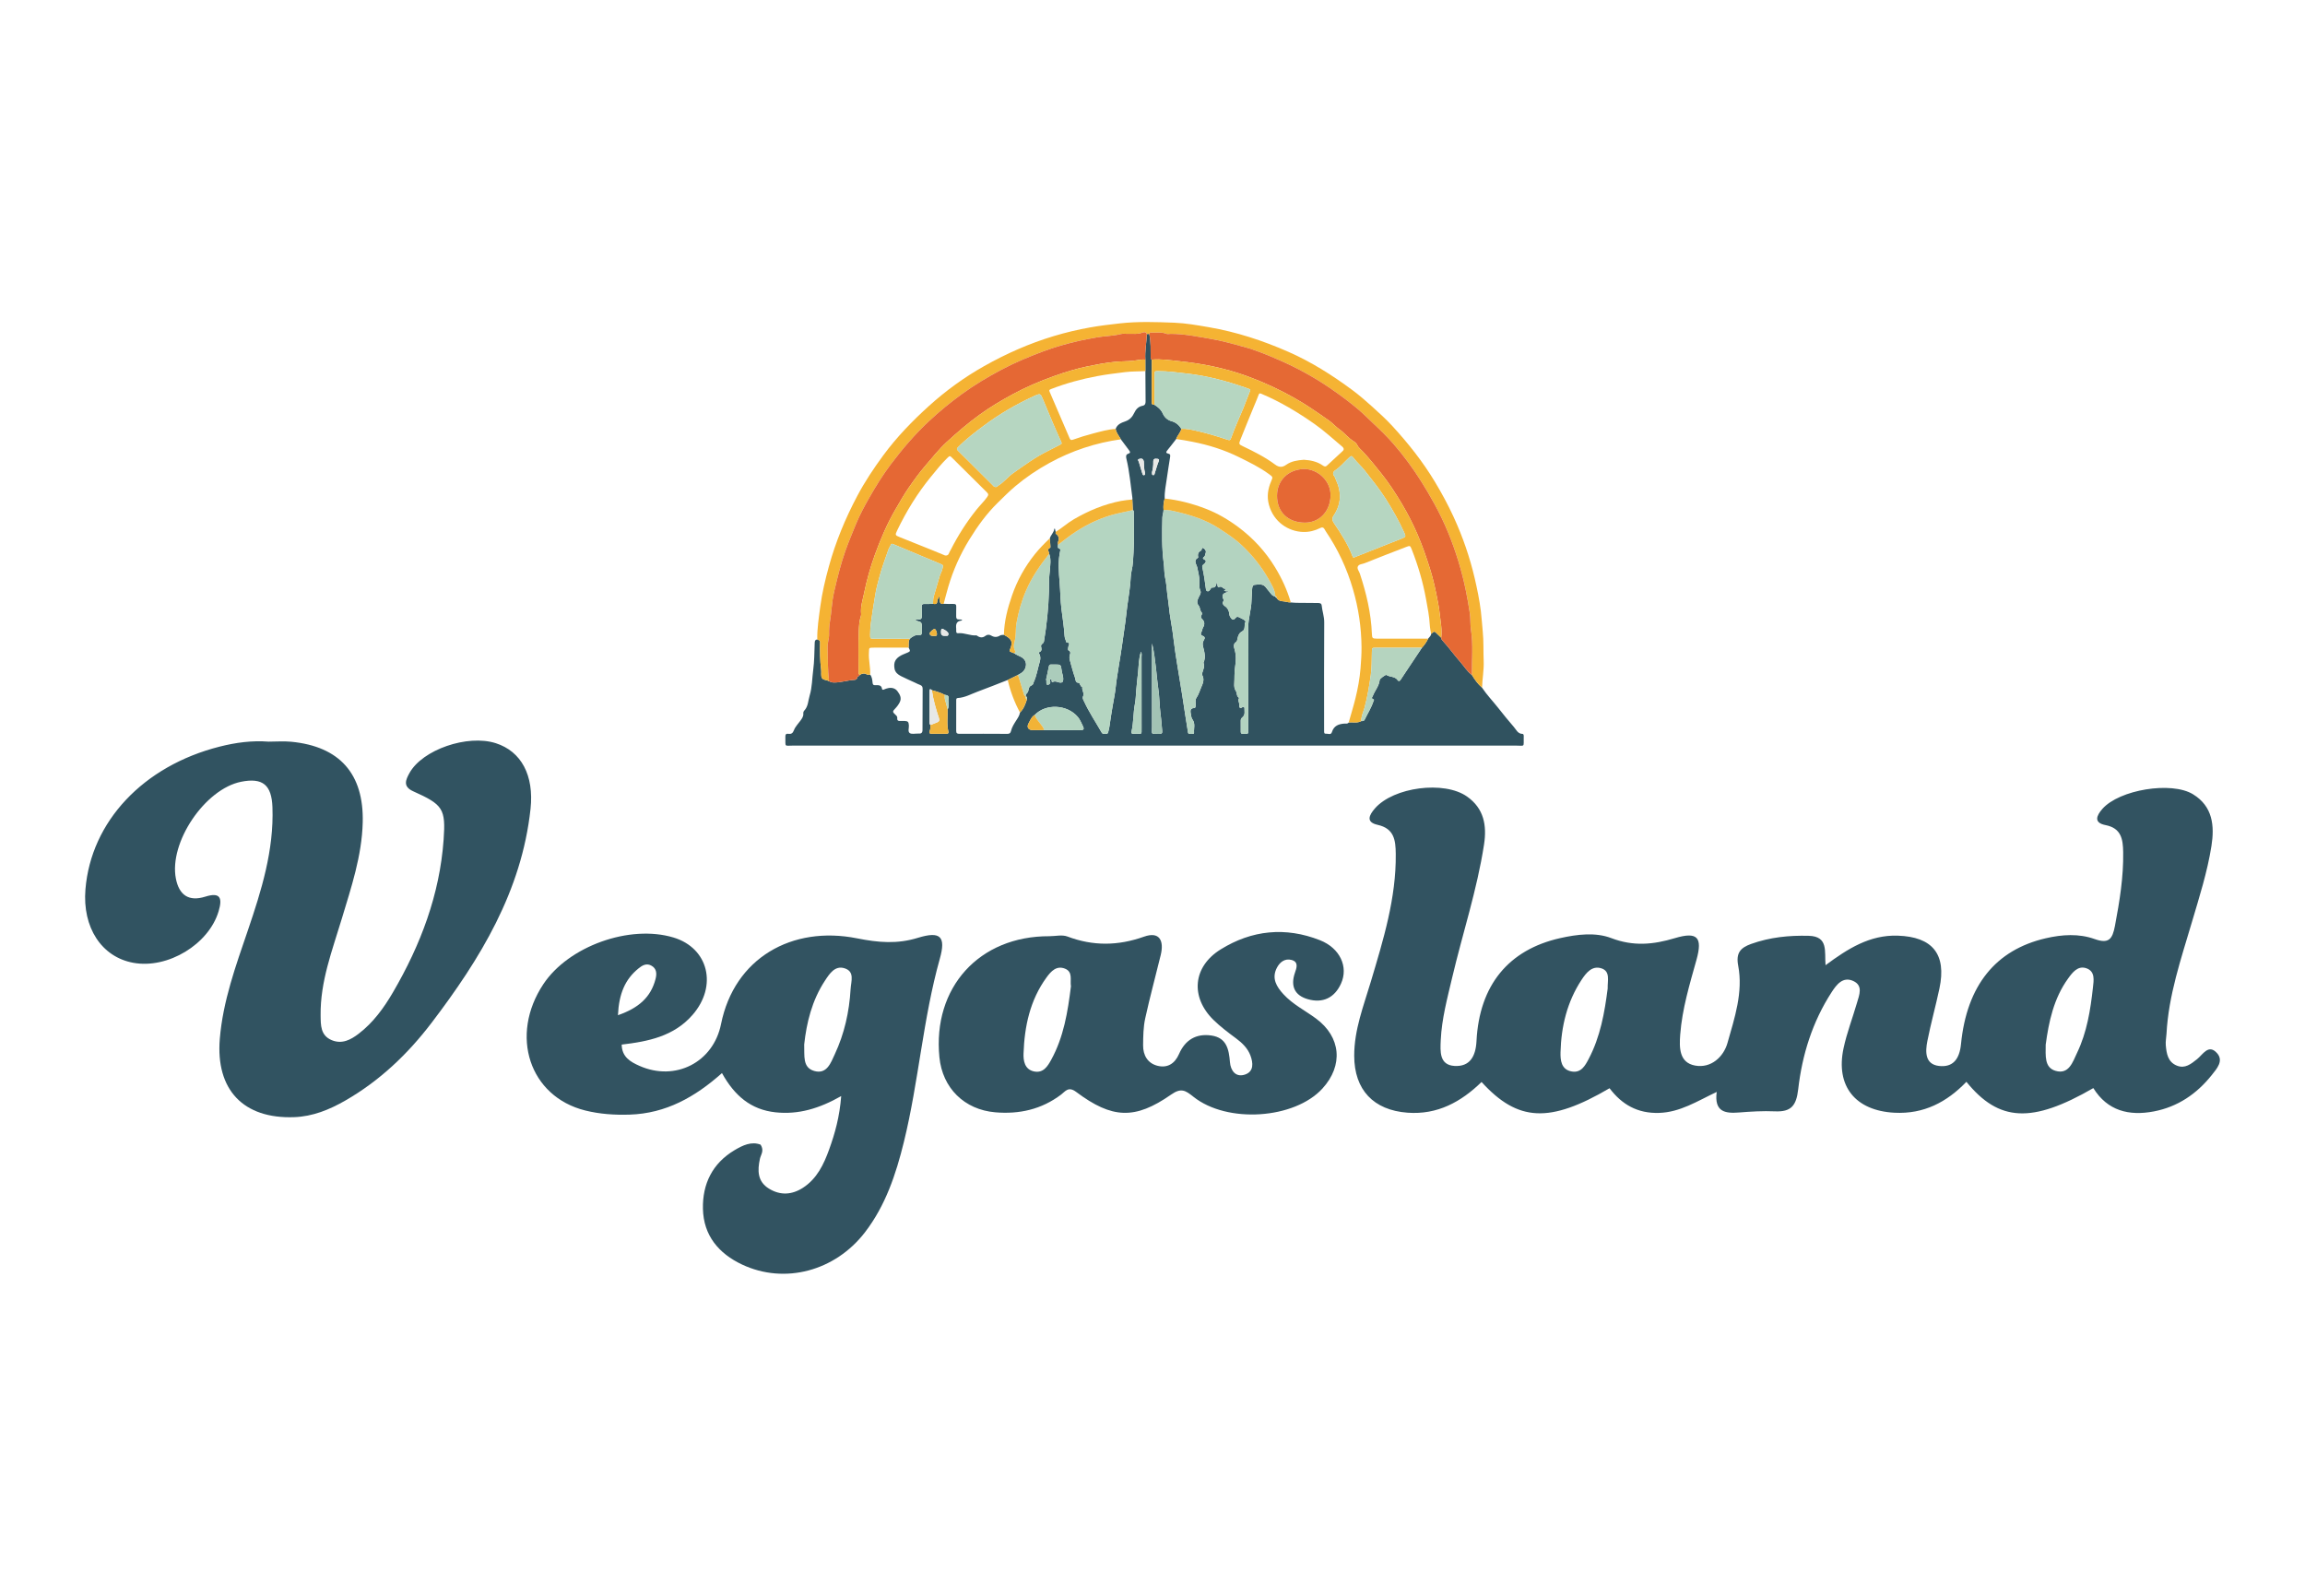 <?xml version="1.0" encoding="UTF-8"?> <svg xmlns="http://www.w3.org/2000/svg" id="a" viewBox="0 0 650 450"><defs><style>.d{fill:#f4b436;}.e{fill:#f4b434;}.f{fill:#f5b333;}.g{fill:#e7e8e6;}.h{fill:#e56934;}.i{fill:#e56834;}.j{fill:#f2b337;}.k{fill:#f0b43b;}.l{fill:#b4d5c1;}.m{fill:#b4d4bf;}.n{fill:#b5d5c0;}.o{fill:#b3d3c0;}.p{fill:#b6d6c1;}.q{fill:#b5d4bf;}.r{fill:#325361;}.s{fill:#315361;}.t{fill:#b0d0be;}.u{fill:#abccbb;}.v{fill:#a2c3b4;}.w{fill:#30525f;}</style></defs><g id="b"><g><path class="w" d="M417.93,193.919c1.337,2.011,3.01,3.754,4.504,5.639,1.457,1.839,2.92,3.675,4.466,5.438,.68,.775,1.11,1.946,2.434,1.957,.207,.002,.301,.181,.333,.354,.033,.176,.019,.361,.016,.542-.061,2.976,.442,2.401-2.313,2.401-67.869,.013-135.737,.013-203.606,0-2.725,0-2.219,.542-2.293-2.439-.014-.568,.087-.983,.77-.882,.875,.129,1.313-.119,1.664-1.054,.368-.979,1.197-1.784,1.823-2.667,.417-.588,.859-1.163,.804-1.953-.021-.302,.022-.611,.246-.845,1.151-1.202,1.103-2.812,1.544-4.273,.718-2.378,.682-4.829,1.003-7.238,.325-2.436,.315-4.919,.41-7.383,.022-.58-.014-1.101,.731-1.196,.352,.174,.798,.179,.787,.797-.048,2.581-.033,5.161,.306,7.73,.102,.77-.116,1.658,.199,2.303,.326,.665,1.376,.529,2.018,.95,.424,.22,.853,.347,1.352,.357,2.012,.039,3.924-.662,5.917-.749,.305-.013,.631-.276,.659-.538,.056-.521,.692-.456,.768-.896,.599-.285,1.197-.533,1.852-.145,.33,.195,.697,.122,1.053,.11,.545,.675,.601,1.517,.689,2.312,.063,.563,.227,.667,.761,.668,.795,.001,1.747-.16,1.908,1.077,.033,.253,.31,.248,.578,.123,.375-.175,.782-.305,1.189-.384,1.018-.199,1.965,.061,2.576,.881,.673,.903,1.258,1.914,.635,3.126-.332,.647-.749,1.219-1.259,1.748-.818,.849-.799,.97,.091,1.794,.281,.259,.53,.505,.48,.907-.106,.848,.451,.829,1.024,.813,.362-.01,.726-.021,1.087,.002,.925,.061,1.081,.255,1.163,1.219,.065,.76-.374,1.789,.26,2.206,.553,.363,1.509,.113,2.287,.133,.06,.002,.121-.004,.181,0,.739,.065,1.114-.211,1.113-1.014-.003-3.867,.018-7.734,.043-11.6,.003-.547-.174-.907-.721-1.1-.506-.179-.983-.439-1.472-.664-1.303-.602-2.623-1.17-3.901-1.819-.869-.441-1.651-1.054-1.834-2.091-.314-1.783,.206-2.846,1.814-3.732,.626-.345,1.321-.56,1.971-.864,.684-.32,.687-.408,.193-1.355,.066-.84-.164-1.72,.343-2.5,.773-.695,1.633-1.175,2.718-1.06,.48,.051,.642-.189,.637-.622-.004-.361,.012-.723-.001-1.083-.022-.591,.114-1.284-.151-1.74-.206-.354-.924-.406-1.407-.609-.068-.029-.098-.149-.174-.275,.271-.02,.51-.072,.743-.049,.801,.077,1.046-.3,1.002-1.057-.049-.84,.027-1.687-.023-2.526-.039-.663,.239-.817,.842-.791,.78,.034,1.563-.017,2.344-.031,.606,.074,1.187,.197,1.21-.761,.01-.421,.305-.835,.565-1.488,.05,.712,.022,1.192,.13,1.64,.13,.54,.535,.753,1.094,.597,.901,.018,1.805,.077,2.704,.039,.609-.026,.879,.124,.848,.781-.043,.901,.011,1.806-.017,2.707-.018,.589,.169,.909,.807,.885,.296-.011,.595,.048,.896,.075-.092,.103-.156,.242-.234,.25-1.43,.149-1.6,1.099-1.466,2.259,.027,.238,.006,.481,.005,.722-.001,.42,.098,.624,.625,.576,1.724-.159,3.331,.763,5.065,.609,.051-.005,.113,.042,.161,.076,.794,.568,1.568,.704,2.411,.043,.451-.353,1.071-.384,1.541-.097,.898,.548,1.707,.557,2.597,0,.276-.173,.695-.119,1.048-.169,2.277,1.179,2.613,1.969,1.704,4.173-.14,.339-.199,.452,.194,.611,.324,.131,.613,.348,.981,.369,.585,.507,1.332,.714,1.989,1.084,2.059,1.158,1.472,3.395,.321,4.327-.363,.294-.803,.492-1.208,.734-.968,.476-1.936,.952-2.903,1.428-2.825,1.099-5.633,2.242-8.479,3.281-1.837,.671-3.572,1.687-5.589,1.803-.415,.024-.458,.291-.458,.611,.001,2.891,.01,5.783-.005,8.674-.003,.629,.26,.816,.866,.814,4.518-.018,9.036-.025,13.554,.009,.611,.005,.892-.222,1.016-.748,.28-1.188,.945-2.172,1.587-3.183,.409-.644,.853-1.3,.964-2.094,1.061-1.023,1.532-2.358,1.968-3.712-.001-.302,.217-.692-.313-.782l.008,.006c-.23-.697,.527-.972,.645-1.491,.254-1.118,.267-1.338,1.036-1.707,.432-.207,.375-.528,.516-.836,.845-1.846,1.14-3.855,1.71-5.78,.192-.648,.282-1.431-.078-2.121-.11-.21-.328-.484-.023-.604,.823-.324,.587-1.035,.484-1.531-.161-.78,.693-.795,.804-1.453,.792-4.715,1.282-9.453,1.412-14.23,.03-1.087-.004-2.175,.03-3.262,.026-.83,.154-1.669,.214-2.478,.115-1.569,.408-3.201-.175-4.766-.02-.589-.769-1.298,.293-1.722,.073-.029,.056-.335,.045-.51-.044-.719-.101-1.436-.153-2.154,.266-.887,1.041-1.522,1.218-2.457,.015-.079-.028-.393,.23-.18,.065,.054,.031,.22,.057,.332,.04,.171,.092,.34,.139,.509,.002,.176-.066,.454,.018,.511,.85,.583,1.058,1.31,.665,2.265-.105,.257-.021,.591-.024,.89,.021,.387-.236,.868,.363,1.057,.28,.088,.332,.279,.27,.548-.704,3.037-.405,6.136-.163,9.158,.194,2.429,.201,4.878,.501,7.315,.313,2.539,.736,5.079,.885,7.645,.036,.62,.362,1.223,.554,1.834,1.144-.062,.664,.566,.515,1.123-.091,.338-.143,.971,0,1.042,.984,.487,.348,1.168,.311,1.781-.018,.297-.011,.613,.068,.897,.476,1.71,.91,3.436,1.509,5.103,.172,.48,.008,1.404,1.09,1.4,.249,0,.329,1.013,.95,1.219-.175,.849,.602,1.721,.287,2.384-.355,.746-.007,1.16,.22,1.653,1.397,3.037,3.267,5.808,4.917,8.704,.356,.625,.804,.347,1.227,.417,.462,.077,.577-.203,.683-.614,.133-.519,.264-1.025,.335-1.564,.232-1.766,.53-3.523,.817-5.281,.315-1.932,.747-3.851,.943-5.794,.203-2.018,.581-4.013,.877-6.009,.285-1.925,.665-3.862,.91-5.792,.374-2.952,.908-5.88,1.21-8.846,.289-2.837,.828-5.647,1.106-8.496,.116-1.184,.085-2.412,.364-3.551,.43-1.761,.448-3.562,.556-5.319,.228-3.672,.066-7.367,.065-11.053,0-.294,.071-.61-.275-.781-.043-.991-.087-1.981-.13-2.972,.01-.119,.042-.242,.026-.358-.523-3.699-.805-7.435-1.69-11.08-.142-.587-.258-1.249,.536-1.489,.636-.193,.55-.49,.241-.901-.788-1.049-1.569-2.103-2.354-3.155-.518-.96-1.291-1.793-1.464-2.926,.434-1.301,1.614-1.742,2.709-2.126,1.237-.434,1.995-1.246,2.508-2.354,.482-1.041,1.174-1.814,2.332-2.036,.768-.147,.901-.613,.891-1.3-.039-2.832-.039-5.664-.054-8.496-.002-1.076-.005-2.152-.007-3.228-.161-2.419,.322-4.801,.419-7.206,.224-.019,.448-.037,.673-.056,.511,2.272,.371,4.581,.405,6.881,.002,.129,.199,.255,.306,.382-.007,3.831-.013,7.662-.02,11.494,0,.239-.004,.479,.004,.718,.017,.517,.418,.485,.766,.526,1.009,.615,1.852,1.334,2.371,2.477,.466,1.029,1.254,1.816,2.466,2.144,1.185,.32,2.114,1.096,2.76,2.168-.255,1.073-1.123,1.833-1.466,2.861-.809,1.039-1.592,2.1-2.437,3.109-.496,.593-.511,.871,.328,1.047,.554,.116,.438,.646,.376,1.055-.303,2.012-.649,4.018-.922,6.033-.249,1.839-.667,3.662-.58,5.537-.342,1.056-.423,2.138-.329,3.238,0,.722-.305,1.414-.323,2.108-.112,4.333-.185,8.678,.389,12.98,.175,1.311,.095,2.639,.373,3.918,.33,1.519,.451,3.059,.608,4.591,.127,1.247,.363,2.476,.475,3.728,.201,2.242,.666,4.459,.987,6.691,.288,2.003,.505,4.016,.798,6.018,.318,2.172,.685,4.337,1.036,6.505,.313,1.932,.641,3.862,.946,5.795,.297,1.878,.57,3.759,.861,5.638,.245,1.585,.493,3.169,.754,4.751,.084,.509,.515,.408,.854,.41,.34,.001,.883,.082,.846-.392-.096-1.218,.417-2.481-.44-3.666-.385-.532-.419-1.339-.545-2.033-.113-.62,.193-1.147,.81-1.17,.67-.024,.584-.388,.623-.807,.066-.704-.224-1.444,.234-2.11,.637-.926,.922-2.03,1.368-3.039,.427-.965,.923-2.118,.298-3.28-.101-.187-.089-.483-.029-.7,.26-.94,.774-1.843,.345-2.865,.678-1.47,.289-2.955-.079-4.381-.194-.752-.239-1.349,.178-1.989,.362-.555,.368-.973-.392-1.234-.455-.156-.596-.559-.302-1.03,.253-.406,.229-.907,.487-1.337,.504-.841,.448-1.686-.306-2.391-.372-.348-.407-.674-.126-1.107,.112-.173,.159-.563,.051-.674-.538-.553-.437-1.42-.833-1.909-.681-.839-.448-1.469-.092-2.282,.275-.628,.855-1.286,.532-2.003-.398-.886-.271-1.784-.27-2.668,.002-1.33-.347-2.577-.605-3.856-.182-.904-1.229-1.954,.224-2.758,.051-.028,.026-.234,.002-.35-.154-.766,.193-1.336,.822-1.65,.359-.179,.057-1.032,.679-.695,.452,.245,.862,.736,.645,1.361-.117,.338-.162,.836-.349,.986-.581,.467-.53,.615,.11,.954,.474,.251,.293,.703-.082,1.041-.303,.273-.739,.505-.63,1.012,.45,2.082,.784,4.181,1.035,6.296,.055,.468,.565,.677,.919,.357,.302-.272,.561-.924,.781-.899,1.091,.124,1.156-.701,1.347-1.456,.41,.476-.06,1.581,.726,1.281,.866-.331,1.033,.708,1.704,.492,.191-.062,.214,.206,.035,.299-.29,.151-.661,.267-.01,.405,.285,.061,.586,.046,1.071,.079-.676,.266-1.271,.34-1.613,.673-.464,.454-.315,1.08,.025,1.637,.066,.109-.013,.364-.102,.5-.37,.562,.071,1.084,.344,1.257,.977,.617,1.29,1.493,1.399,2.55,.029,.281,.208,.561,.367,.811,.363,.571,.832,.689,1.274,.133,.421-.53,.739-.469,1.207-.21,.416,.23,.863,.409,1.267,.657,.191,.118,.477,.463,.446,.506-.603,.827,.156,2.16-.992,2.75-.833,.428-1.116,1.158-1.293,1.996-.073,.343-.133,.83-.368,.971-.929,.56-.654,1.459-.467,2.093,.477,1.62,.42,3.267,.167,4.832-.262,1.627-.148,3.23-.253,4.84-.047,.729,.025,1.451,.447,2.069,.415,.608,.104,1.56,.949,1.95-.519,.685,.09,1.351,.037,2.032-.058,.754,.184,1.038,.922,.561,.241-.156,.532,.03,.521,.284-.037,.87,.301,1.824-.522,2.544-.267,.234-.526,.499-.524,.908,.006,1.088,.008,2.176,.004,3.264-.001,.368,.182,.549,.535,.559,.362,.01,.725,.006,1.087-.002,.384-.009,.495-.239,.475-.591-.017-.301-.004-.604-.003-.906,.02-9.489,.111-18.979,.015-28.468-.026-2.594,.861-5.015,.917-7.585,.024-1.108,.127-2.258,.184-3.388,.028-.548,.175-1.043,.715-1.095,1.173-.113,2.429-.396,3.269,.869,.262,.395,.608,.734,.9,1.114,.421,.547,.809,1.236,1.658,1.26l-.013-.014c-.005,.252,.148,.366,.367,.422,.321,.658,.976,.938,1.582,.972,.825,.047,1.6,.351,2.421,.344,.541,.038,1.082,.101,1.624,.108,1.934,.027,3.868,.038,5.802,.048,.554,.003,1.212-.024,1.279,.673,.154,1.598,.728,3.104,.717,4.755-.064,9.793-.031,19.587-.031,29.381,0,.423-.005,.846,.003,1.269,.007,.354-.036,.831,.48,.777,.585-.062,1.441,.455,1.71-.427,.553-1.815,1.897-2.315,3.567-2.424,.399-.026,.863,.13,1.168-.297,1.185-.171,2.439,.255,3.566-.415,.387,.055,.763-.013,.938-.378,.845-1.764,1.927-3.416,2.515-5.302,.047-.149,.254-.335,0-.425-.798-.282-.323-.685-.156-1.102,.591-1.477,1.727-2.717,1.88-4.388,.03-.331,1.681-1.549,1.897-1.408,.983,.64,2.39,.351,3.151,1.44,.329,.47,.612,.266,.838-.052,.447-.63,.849-1.292,1.278-1.935,1.581-2.374,3.164-4.745,4.747-7.118,.707-.776,1.306-1.626,1.765-2.572,.292-.441,.811-.742,.83-1.351,.927-.806,.922-.8,1.7-.003,.37,.38,.765,.737,1.149,1.104-.016,.324,.155,.552,.364,.78,1.762,1.923,3.278,4.054,4.993,6.01,1.092,1.246,1.954,2.708,3.313,3.717,.789,1.317,1.676,2.556,2.847,3.568Zm-151.497,2.022c-1.15-.613-2.391-.975-3.642-1.307-.546-.542-.667-.215-.668,.332-.005,3.011-.011,6.023,0,9.034,0,.143,.167,.286,.257,.429-.003,.597,.026,1.181-.236,1.763-.148,.329-.034,.738,.486,.739,1.447,.005,2.895,.003,4.342-.003,.387-.002,.558-.257,.476-.591-.512-2.079-.156-4.187-.235-6.279,.572-.983,.117-2.059,.279-3.076,.14-.882-.457-.949-1.059-1.042Zm27.97,9.921c3.381,.01,6.764-.018,10.144,.05,1.225,.025,1.198-.435,.773-1.268-.432-.846-.754-1.735-1.393-2.483-3.02-3.531-8.979-3.815-12.132-.568-.928,.544-1.275,1.529-1.748,2.394-.577,1.054-.101,1.854,1.1,1.897,1.084,.039,2.171-.011,3.257-.022Zm30.443-24.404v1.798c0,7.248-.014,14.496,.008,21.744,.007,2.225-.47,1.91,2.041,1.961,.593,.012,.916-.136,.842-.802-.118-1.064-.165-2.137-.28-3.2-.173-1.595-.396-3.202-.465-4.813-.072-1.674-.259-3.356-.497-4.992-.23-1.584-.308-3.19-.522-4.772-.316-2.343-.486-4.708-1.127-6.923Zm-3.107,2.33c-.651,1.963-.613,3.887-.804,5.755-.181,1.772-.399,3.557-.54,5.34-.093,1.176-.114,2.388-.34,3.543-.513,2.626-.36,5.328-.989,7.934-.061,.253,.046,.532,.318,.548,.72,.041,1.445,.04,2.166,.011,.267-.011,.363-.26,.364-.52,.001-.361,.005-.723,.005-1.084,0-6.686,.004-13.373-.008-20.059,0-.465,.146-.958-.172-1.468Zm-26.77,7.95c.034,.007,.068,.013,.102,.02,0,.181-.014,.364,.003,.543,.032,.329-.113,.834,.433,.79,.321-.026,.668-.277,.676-.719,.006-.288-.221-.76,.084-.82,.537-.105,.094,.564,.401,.729,.05,.027,.121,.099,.139,.086,.823-.545,1.585,.189,2.391,.117,.493-.044,.553-.308,.606-.701,.132-.986-.339-1.87-.441-2.822-.171-1.584-.267-1.574-1.922-1.575-.302,0-.605,.009-.906-.002-.392-.015-.671,.043-.762,.53-.239,1.28-.532,2.549-.804,3.823Zm27.894-58.56c-.25-.75-.245-1.885-.307-3.013-.006-.114-.064-.226-.106-.336-.235-.627-.766-.527-1.211-.407-.611,.165-.172,.554-.088,.843,.33,1.133,.664,2.266,1.021,3.391,.069,.216,.236,.45,.531,.31,.157-.074,.265-.233,.161-.788Zm1.997-.023c.027,.397-.091,.786,.331,.824,.407,.037,.392-.395,.477-.643,.367-1.071,.63-2.182,1.063-3.224,.286-.689-.053-.689-.523-.742-.662-.075-1.017,.105-.99,.87,.036,1.02-.106,2.034-.358,2.915Zm-59.507,45.048q-.057,1.105,.912,1.091c.178-.002,.357-.004,.534,.006,.239,.013,.49,.032,.597-.237,.09-.224,.082-.46-.075-.671-.367-.493-.904-.756-1.423-1.037-.282-.153-.44,.049-.494,.298-.05,.23-.045,.472-.052,.55Zm-1.941,1.123c.43,.032,.843,.08,.799-.584-.035-.54-.214-1.045-.572-1.387-.215-.205-1.566,.96-1.493,1.324,.14,.697,.732,.647,1.266,.647Z"></path><path class="f" d="M233.776,192.102c-.642-.422-1.692-.285-2.018-.95-.316-.644-.098-1.533-.199-2.303-.339-2.569-.354-5.149-.306-7.73,.011-.618-.435-.623-.787-.797-.053-3.126,.443-6.214,.851-9.289,.505-3.812,1.399-7.564,2.419-11.286,1.911-6.968,4.659-13.586,8.04-19.953,2.131-4.014,4.647-7.786,7.341-11.44,3.769-5.114,8.178-9.659,12.869-13.9,4.749-4.295,9.932-8.052,15.529-11.209,6.234-3.517,12.738-6.39,19.599-8.459,3.41-1.029,6.86-1.845,10.364-2.468,2.759-.49,5.532-.814,8.316-1.126,5.119-.574,10.241-.391,15.346-.191,3.243,.127,6.484,.706,9.714,1.26,7.833,1.344,15.29,3.789,22.536,6.983,6.419,2.829,12.302,6.558,17.915,10.713,1.971,1.459,3.839,3.076,5.67,4.732,1.968,1.78,3.932,3.56,5.722,5.512,4.456,4.859,8.539,10.004,11.947,15.675,1.939,3.227,3.727,6.533,5.293,9.945,2.552,5.559,4.543,11.324,5.934,17.292,.714,3.064,1.344,6.15,1.729,9.263,.234,1.891,.341,3.824,.532,5.721,.279,2.768,.14,5.523,.259,8.281,.109,2.533-.388,5.023-.458,7.541-1.171-1.012-2.058-2.251-2.847-3.568-.064-4.26,.385-8.526-.275-12.781-.236-1.519-.091-3.071-.322-4.627-.328-2.213-.707-4.41-1.161-6.597-.571-2.748-1.265-5.462-2.086-8.149-1.722-5.632-3.944-11.04-6.792-16.203-1.199-2.174-2.441-4.309-3.773-6.407-2.324-3.658-4.878-7.144-7.712-10.401-1.755-2.016-3.684-3.9-5.646-5.734-1.489-1.392-2.91-2.847-4.481-4.164-2.367-1.985-4.834-3.817-7.37-5.57-4.675-3.231-9.62-5.962-14.835-8.224-3.23-1.4-6.479-2.763-9.871-3.682-3.215-.871-6.413-1.788-9.733-2.326-3.62-.586-7.199-1.351-10.887-1.339-.423,.001-.899,.122-1.26-.029-1.399-.588-2.85-.203-4.269-.332-.277-.025-.451,.1-.526,.366-.224,.019-.448,.037-.673,.056-.279-.775-1.027-.506-1.383-.368-1.236,.479-2.488,.241-3.729,.303-.723,.036-1.487-.132-2.168,.044-2.294,.593-4.668,.554-6.987,.987-1.611,.301-3.255,.567-4.84,.936-3.521,.82-7.009,1.786-10.409,3.081-3.953,1.505-7.839,3.114-11.577,5.107-3.862,2.059-7.599,4.289-11.14,6.874-3.273,2.39-6.398,4.948-9.346,7.719-3.93,3.694-7.422,7.782-10.663,12.091-2.24,2.978-4.201,6.137-6.037,9.369-1.365,2.403-2.686,4.835-3.738,7.404-1.022,2.494-2.067,4.976-2.972,7.516-1.336,3.751-2.277,7.609-3.17,11.478-.356,1.543-.583,3.125-.73,4.703-.12,1.298-.29,2.611-.489,3.876-.188,1.195-.262,2.37-.233,3.546,.03,1.209-.441,2.316-.421,3.534,.054,3.236,.039,6.471,.398,9.694Z"></path><path class="i" d="M233.776,192.102c-.359-3.223-.343-6.458-.398-9.694-.02-1.218,.451-2.325,.421-3.534-.029-1.176,.045-2.351,.233-3.546,.199-1.265,.369-2.578,.489-3.876,.146-1.577,.374-3.16,.73-4.703,.893-3.869,1.834-7.728,3.17-11.478,.905-2.541,1.95-5.023,2.972-7.516,1.052-2.569,2.373-5.001,3.738-7.404,1.836-3.232,3.797-6.391,6.037-9.369,3.24-4.308,6.733-8.397,10.663-12.091,2.948-2.771,6.073-5.329,9.346-7.719,3.54-2.585,7.278-4.815,11.14-6.874,3.738-1.993,7.624-3.601,11.577-5.107,3.4-1.295,6.888-2.261,10.409-3.081,1.585-.369,3.229-.635,4.84-.936,2.319-.433,4.693-.394,6.987-.987,.68-.176,1.444-.009,2.168-.044,1.242-.061,2.494,.176,3.729-.303,.356-.138,1.104-.407,1.383,.368-.097,2.404-.58,4.786-.419,7.206-1.202-.145-2.355,.215-3.532,.327-1.715,.164-3.437,.131-5.166,.307-2.59,.265-5.149,.75-7.662,1.272-3.179,.661-6.314,1.633-9.405,2.737-4.048,1.445-7.968,3.115-11.734,5.169-3.213,1.752-6.355,3.611-9.32,5.771-3.228,2.351-6.257,4.938-9.186,7.638-2.199,2.027-4.057,4.381-6.005,6.649-1.705,1.985-3.231,4.094-4.716,6.234-1.342,1.935-2.49,3.995-3.682,6.028-2.392,4.081-4.221,8.385-5.838,12.812-1.306,3.578-2.326,7.237-3.083,10.949-.385,1.887-1.035,3.781-.83,5.773,.024,.23-.006,.483-.08,.702-.463,1.358-.509,2.81-.57,4.186-.173,3.857-.059,7.727-.064,11.591,0,.309-.027,.607,.355,.715-.076,.441-.712,.376-.768,.896-.028,.261-.353,.524-.659,.538-1.993,.087-3.906,.788-5.917,.749-.5-.01-.928-.137-1.352-.357Z"></path><path class="h" d="M324.082,94.152c.075-.266,.249-.391,.526-.366,1.419,.129,2.87-.256,4.269,.332,.361,.151,.837,.031,1.26,.029,3.688-.012,7.267,.753,10.887,1.339,3.32,.538,6.518,1.455,9.733,2.326,3.392,.919,6.641,2.282,9.871,3.682,5.216,2.261,10.16,4.993,14.835,8.224,2.536,1.753,5.003,3.585,7.37,5.57,1.571,1.317,2.992,2.772,4.481,4.164,1.962,1.834,3.891,3.718,5.646,5.734,2.835,3.257,5.389,6.743,7.712,10.401,1.332,2.097,2.573,4.233,3.773,6.407,2.848,5.163,5.07,10.571,6.792,16.203,.822,2.687,1.516,5.401,2.086,8.149,.454,2.187,.832,4.384,1.161,6.597,.231,1.557,.086,3.108,.322,4.627,.661,4.256,.211,8.521,.275,12.781-1.359-1.009-2.221-2.471-3.313-3.717-1.715-1.956-3.231-4.087-4.993-6.01-.209-.228-.38-.456-.364-.78,.301-2.286-.19-4.545-.423-6.787-.191-1.839-.576-3.699-.949-5.539-.49-2.415-1.059-4.796-1.797-7.141-1.056-3.352-2.193-6.662-3.609-9.897-1.282-2.929-2.729-5.755-4.357-8.478-1.756-2.938-3.614-5.817-5.778-8.504-1.681-2.088-3.335-4.188-5.17-6.142-.569-.606-1.249-1.101-1.624-1.903-.192-.412-.602-.784-1.003-1.025-1.498-.903-2.542-2.33-3.963-3.328-1.07-.752-1.943-1.783-3.014-2.534-3.185-2.232-6.368-4.451-9.775-6.372-4.223-2.381-8.583-4.401-13.119-6.064-6.253-2.293-12.75-3.612-19.345-4.281-2.536-.257-5.111-.685-7.696-.432-.106-.127-.304-.253-.306-.382-.034-2.3,.106-4.609-.405-6.881Z"></path><path class="e" d="M324.792,101.415c2.585-.253,5.16,.175,7.696,.432,6.594,.669,13.092,1.989,19.345,4.281,4.535,1.663,8.896,3.684,13.119,6.064,3.407,1.921,6.59,4.14,9.775,6.372,1.071,.75,1.944,1.782,3.014,2.534,1.421,.999,2.465,2.426,3.963,3.328,.401,.242,.811,.614,1.003,1.025,.375,.802,1.055,1.297,1.624,1.903,1.836,1.954,3.49,4.054,5.17,6.142,2.164,2.687,4.022,5.566,5.778,8.504,1.628,2.723,3.075,5.549,4.357,8.478,1.416,3.236,2.554,6.545,3.609,9.897,.738,2.345,1.307,4.725,1.797,7.141,.373,1.839,.757,3.7,.949,5.539,.233,2.242,.724,4.501,.423,6.787-.384-.367-.778-.724-1.149-1.104-.778-.798-.772-.803-1.7,.003-.127-.821-.326-1.638-.368-2.463-.127-2.504-.624-4.945-1.07-7.403-.87-4.795-2.245-9.433-4.03-13.958-.417-1.057-.462-1.105-1.552-.686-3.924,1.509-7.843,3.03-11.746,4.592-.649,.26-1.567,.24-1.88,.891-.32,.665,.325,1.336,.545,2.001,1.831,5.543,3.181,11.179,3.405,17.042,.045,1.19,.171,1.325,1.383,1.328,4.828,.012,9.656,.006,14.485,.006-.459,.946-1.058,1.796-1.765,2.572-4.34-.002-8.679-.011-13.019-.003-1.054,.002-1.041,.027-1.084,1.095-.088,2.205,.015,4.401-.312,6.618-.457,3.094-.927,6.16-1.761,9.185-.34,1.235-.975,2.431-.91,3.773-1.127,.67-2.381,.245-3.566,.415,.643-2.275,1.347-4.534,1.911-6.828,.681-2.771,1.191-5.567,1.431-8.431,.171-2.039,.3-4.067,.279-6.107-.056-5.511-.859-10.903-2.405-16.206-1.714-5.881-4.27-11.338-7.705-16.397-.133-.196-.227-.418-.357-.615-.299-.451-.582-.565-1.163-.274-1.502,.754-3.116,1.173-4.823,1.121-4.145-.127-8.33-2.783-9.661-7.681-.626-2.304-.287-4.474,.63-6.61,.534-1.244,.506-1.207-.67-2.068-2.616-1.916-5.515-3.312-8.405-4.742-4.18-2.069-8.569-3.442-13.136-4.335-1.519-.297-3.037-.572-4.57-.773,.343-1.028,1.211-1.787,1.466-2.861,1.447-.097,2.851,.235,4.234,.546,2.866,.646,5.686,1.478,8.473,2.418,.991,.334,1.078,.311,1.386-.564,1.02-2.895,2.324-5.671,3.491-8.504,.604-1.467,1.105-2.977,1.715-4.442,.169-.407,.278-.584-.246-.733-.274-.078-.545-.205-.824-.303-5.407-1.896-10.9-3.376-16.621-4.022-2.723-.308-5.43-.695-8.176-.677-.981,.006-1.003,.021-1.009,.986-.016,2.835-.013,5.671-.018,8.506-.348-.041-.748-.009-.766-.526-.008-.239-.004-.479-.004-.718,.006-3.831,.013-7.662,.02-11.494Zm42.876,28.235c1.874,.113,3.722,.475,5.343,1.604,.38,.265,.748,.438,1.135,.084,1.508-1.38,3.011-2.765,4.498-4.166,.47-.442,.273-.884-.148-1.234-2.573-2.146-5.03-4.435-7.782-6.362-4.742-3.321-9.677-6.3-15.034-8.542-.437-.183-.591-.153-.76,.323-.377,1.06-.845,2.087-1.271,3.13-1.278,3.128-2.573,6.249-3.82,9.39-.541,1.362-.508,1.406,.743,2.001,3.125,1.487,6.218,3.056,8.994,5.12,1.182,.878,2.086,.803,3.137,.065,1.478-1.039,3.17-1.273,4.963-1.411Zm14.123,27.566c.102-.041,.21-.085,.317-.128,4.435-1.755,8.871-3.51,13.306-5.267,.995-.394,1.06-.554,.593-1.589-1.491-3.3-3.263-6.447-5.202-9.504-1.818-2.868-3.95-5.504-6.046-8.162-.923-1.171-2.07-2.156-2.991-3.349-.621-.804-.707-.738-1.399-.107-1.284,1.17-2.379,2.541-3.846,3.519-.645,.43-.794,1.005-.246,1.684,.215,.267,.293,.643,.442,.966,1.616,3.488,1.553,6.878-.641,10.116-.501,.74-.416,1.37,.059,2.07,2.028,2.994,3.985,6.031,5.286,9.434,.065,.169,.137,.332,.368,.317Zm-14.095-24.977c-4.711,.212-7.556,3.417-7.584,7.509-.031,4.531,2.967,7.569,7.773,7.634,3.966,.054,7.174-2.948,7.323-7.537,.134-4.114-3.451-7.57-7.513-7.606Z"></path><path class="l" d="M319.445,143.834c.346,.171,.275,.487,.275,.781,0,3.686,.163,7.381-.065,11.053-.109,1.757-.126,3.559-.556,5.319-.278,1.139-.248,2.367-.364,3.551-.278,2.848-.817,5.658-1.106,8.496-.302,2.965-.836,5.894-1.21,8.846-.244,1.93-.624,3.867-.91,5.792-.296,1.996-.674,3.99-.877,6.009-.195,1.943-.627,3.862-.943,5.794-.287,1.758-.586,3.516-.817,5.281-.071,.539-.202,1.044-.335,1.564-.106,.41-.221,.691-.683,.614-.423-.07-.871,.208-1.227-.417-1.65-2.896-3.52-5.667-4.917-8.704-.227-.493-.575-.907-.22-1.653,.315-.663-.461-1.535-.287-2.384-.621-.206-.701-1.22-.95-1.219-1.082,.004-.918-.92-1.09-1.4-.598-1.667-1.033-3.393-1.509-5.103-.079-.284-.086-.599-.068-.897,.037-.613,.673-1.294-.311-1.781-.143-.071-.091-.704,0-1.042,.149-.557,.629-1.186-.515-1.123-.193-.611-.518-1.214-.554-1.834-.149-2.566-.572-5.105-.885-7.645-.3-2.437-.306-4.885-.501-7.315-.242-3.021-.541-6.121,.163-9.158,.062-.269,.01-.459-.27-.548-.599-.189-.342-.67-.363-1.057,1.225-.937,2.423-1.912,3.68-2.804,3.496-2.481,7.262-4.393,11.403-5.608,1.986-.583,4.016-.897,6.009-1.407Z"></path><path class="o" d="M359.64,168.16c-.848-.024-1.237-.713-1.658-1.26-.292-.379-.637-.719-.9-1.114-.84-1.265-2.096-.983-3.269-.869-.54,.052-.687,.547-.715,1.095-.057,1.13-.16,2.28-.184,3.388-.056,2.57-.943,4.991-.917,7.585,.096,9.488,.005,18.978-.015,28.468,0,.302-.014,.605,.003,.906,.02,.352-.091,.581-.475,.591-.362,.009-.725,.013-1.087,.002-.353-.01-.536-.191-.535-.559,.004-1.088,.002-2.176-.004-3.264-.002-.41,.257-.675,.524-.908,.823-.721,.485-1.675,.522-2.544,.011-.254-.279-.44-.521-.284-.738,.477-.98,.193-.922-.561,.053-.68-.556-1.346-.037-2.032-.845-.39-.535-1.343-.949-1.95-.422-.618-.494-1.34-.447-2.069,.105-1.61-.01-3.213,.253-4.84,.253-1.565,.31-3.212-.167-4.832-.187-.635-.462-1.533,.467-2.093,.235-.141,.295-.629,.368-.971,.177-.837,.46-1.568,1.293-1.996,1.148-.589,.389-1.923,.992-2.75,.031-.043-.254-.388-.446-.506-.404-.248-.85-.427-1.267-.657-.468-.259-.786-.32-1.207,.21-.442,.556-.911,.439-1.274-.133-.159-.25-.338-.53-.367-.811-.109-1.056-.422-1.933-1.399-2.55-.273-.173-.714-.695-.344-1.257,.09-.136,.168-.391,.102-.5-.339-.557-.489-1.183-.025-1.637,.341-.334,.937-.408,1.613-.673-.485-.033-.786-.018-1.071-.079-.651-.138-.28-.254,.01-.405,.179-.093,.156-.36-.035-.299-.67,.216-.838-.824-1.704-.492-.786,.301-.316-.805-.726-1.281-.191,.754-.257,1.58-1.347,1.456-.22-.025-.479,.627-.781,.899-.354,.32-.864,.11-.919-.357-.25-2.114-.585-4.214-1.035-6.296-.11-.507,.327-.739,.63-1.012,.375-.338,.556-.79,.082-1.041-.64-.339-.691-.486-.11-.954,.187-.15,.232-.648,.349-.986,.217-.625-.192-1.117-.645-1.361-.622-.337-.32,.516-.679,.695-.629,.314-.976,.884-.822,1.65,.023,.116,.049,.322-.002,.35-1.453,.804-.407,1.854-.224,2.758,.258,1.279,.608,2.526,.605,3.856-.002,.884-.129,1.782,.27,2.668,.323,.718-.256,1.375-.532,2.003-.356,.813-.589,1.443,.092,2.282,.397,.489,.296,1.356,.833,1.909,.108,.111,.062,.501-.051,.674-.281,.433-.246,.759,.126,1.107,.754,.705,.811,1.55,.306,2.391-.258,.43-.233,.931-.487,1.337-.294,.471-.153,.874,.302,1.03,.76,.261,.754,.679,.392,1.234-.417,.64-.373,1.237-.178,1.989,.369,1.426,.757,2.911,.079,4.381,.43,1.022-.085,1.925-.345,2.865-.06,.218-.072,.513,.029,.7,.625,1.163,.129,2.315-.298,3.28-.446,1.009-.731,2.113-1.368,3.039-.458,.666-.168,1.406-.234,2.11-.039,.42,.048,.783-.623,.807-.617,.023-.923,.55-.81,1.17,.126,.694,.16,1.5,.545,2.033,.857,1.185,.344,2.448,.44,3.666,.037,.475-.505,.394-.846,.392-.339-.001-.77,.099-.854-.41-.261-1.582-.509-3.166-.754-4.751-.29-1.879-.564-3.76-.861-5.638-.306-1.933-.634-3.863-.946-5.795-.351-2.167-.718-4.333-1.036-6.505-.293-2.002-.51-4.015-.798-6.018-.321-2.232-.786-4.449-.987-6.691-.112-1.252-.348-2.481-.475-3.728-.157-1.533-.278-3.073-.608-4.591-.278-1.279-.197-2.607-.373-3.918-.574-4.302-.501-8.647-.389-12.98,.018-.694,.323-1.386,.323-2.108,1.268-.12,2.522,.212,3.698,.487,4.132,.966,8.173,2.26,11.793,4.591,2.35,1.513,4.672,3.039,6.717,4.984,2.879,2.738,5.337,5.796,7.301,9.229,.898,1.568,1.924,3.136,2.021,5.047Z"></path><path class="e" d="M242.472,190.275c-.382-.108-.355-.406-.355-.715,.005-3.865-.108-7.734,.064-11.591,.062-1.376,.107-2.828,.57-4.186,.075-.219,.104-.472,.08-.702-.205-1.992,.445-3.886,.83-5.773,.757-3.712,1.777-7.371,3.083-10.949,1.616-4.427,3.446-8.731,5.838-12.812,1.192-2.034,2.34-4.093,3.682-6.028,1.484-2.141,3.01-4.249,4.716-6.234,1.948-2.268,3.806-4.622,6.005-6.649,2.929-2.7,5.958-5.287,9.186-7.638,2.965-2.159,6.107-4.019,9.32-5.771,3.766-2.053,7.686-3.724,11.734-5.169,3.091-1.104,6.226-2.076,9.405-2.737,2.513-.522,5.071-1.008,7.662-1.272,1.729-.177,3.451-.144,5.166-.307,1.177-.112,2.329-.472,3.532-.327,.002,1.076,.005,2.152,.007,3.228-1.907,.12-3.81,.049-5.731,.29-2.65,.332-5.292,.644-7.923,1.139-4.43,.833-8.746,2.007-12.948,3.637-.568,.22-.59,.343-.364,.86,1.889,4.344,3.739,8.705,5.614,13.055,.172,.4,.375,.568,.949,.36,1.831-.66,3.698-1.237,5.583-1.725,2.118-.548,4.226-1.184,6.434-1.303,.173,1.133,.946,1.966,1.464,2.926-7.129,.992-13.862,3.223-20.159,6.682-3.401,1.868-6.62,4.031-9.606,6.548-1.757,1.481-3.36,3.103-4.994,4.702-3.144,3.078-5.69,6.632-7.98,10.358-2.561,4.167-4.551,8.612-5.93,13.314-.465,1.586-.868,3.19-1.3,4.785-.559,.156-.964-.057-1.094-.597-.108-.448-.08-.928-.13-1.64-.26,.653-.554,1.067-.565,1.488-.023,.958-.604,.836-1.21,.761,.049-.657-.002-1.341,.167-1.965,.521-1.927,1.158-3.823,1.681-5.75,.203-.747,.642-1.379,.803-2.154,.218-1.05,.314-1.039-.624-1.43-4.407-1.841-8.82-3.669-13.219-5.529-.453-.191-.619-.14-.777,.314-.135,.389-.434,.721-.567,1.111-.878,2.556-1.858,5.088-2.548,7.695-.465,1.755-.966,3.515-1.232,5.333-.222,1.516-.517,3.022-.738,4.544-.317,2.176-.695,4.338-.681,6.545,.007,1.082,.018,1.102,1.068,1.108,3.379,.016,6.758,.017,10.137,.023-.507,.779-.277,1.66-.343,2.5-3.258,.003-6.516,.014-9.773,.004-1.57-.005-1.329,.05-1.423,1.339-.153,2.112,.47,4.169,.339,6.271-.356,.012-.723,.085-1.053-.11-.655-.387-1.253-.139-1.852,.145Zm38.339-52.933c.345,.011,.503-.289,.752-.44,1.55-.94,2.633-2.421,4.113-3.462,3.205-2.255,6.354-4.583,9.897-6.306,1.122-.546,2.209-1.163,3.331-1.709,.365-.178,.607-.273,.383-.762-.812-1.771-1.599-3.555-2.366-5.346-.999-2.334-1.983-4.675-2.948-7.023-.514-1.25-.704-1.347-1.971-.785-.217,.096-.431,.199-.647,.298-4.866,2.241-9.475,4.928-13.772,8.124-2.59,1.926-5.163,3.884-7.439,6.195-.377,.383-.392,.599-.001,.977,1.476,1.428,2.919,2.89,4.374,4.339,1.755,1.748,3.506,3.5,5.266,5.242,.291,.288,.527,.686,1.027,.657Zm-14.306,19.295c.579,.067,.937-.1,1.124-.672,.11-.336,.331-.634,.494-.954,2.06-4.058,4.485-7.87,7.349-11.421,.94-1.166,2.031-2.197,2.901-3.43,.416-.588,.395-.87-.076-1.335-3.27-3.225-6.517-6.473-9.781-9.703-.662-.655-.691-.646-1.417,.066-1.676,1.642-3.131,3.474-4.613,5.289-3.8,4.652-6.909,9.725-9.501,15.128-.597,1.245-.55,1.348,.662,1.832,3.138,1.255,6.275,2.513,9.41,3.776,1.154,.465,2.3,.949,3.45,1.424Z"></path><path class="n" d="M256.576,180.125c-3.379-.006-6.758-.007-10.137-.023-1.05-.005-1.061-.025-1.068-1.108-.015-2.207,.363-4.369,.681-6.545,.222-1.521,.516-3.028,.738-4.544,.266-1.818,.767-3.579,1.232-5.333,.691-2.607,1.67-5.139,2.548-7.695,.134-.389,.432-.722,.567-1.111,.158-.454,.324-.505,.777-.314,4.399,1.86,8.812,3.688,13.219,5.529,.938,.392,.842,.38,.624,1.43-.161,.776-.601,1.408-.803,2.154-.523,1.927-1.16,3.823-1.681,5.75-.169,.625-.117,1.309-.167,1.965-.782,.014-1.565,.065-2.344,.031-.603-.026-.881,.128-.842,.791,.05,.84-.026,1.687,.023,2.526,.044,.756-.201,1.134-1.002,1.057-.233-.022-.472,.029-.743,.049,.076,.125,.106,.246,.174,.275,.483,.203,1.201,.255,1.407,.609,.265,.456,.128,1.149,.151,1.74,.014,.361-.003,.722,.001,1.083,.005,.434-.157,.673-.637,.622-1.085-.114-1.945,.365-2.718,1.06Z"></path><path class="p" d="M325.542,114.153c.005-2.835,.002-5.671,.018-8.506,.006-.965,.028-.98,1.009-.986,2.746-.018,5.453,.369,8.176,.677,5.721,.647,11.214,2.126,16.621,4.022,.279,.098,.551,.225,.824,.303,.525,.149,.416,.326,.246,.733-.61,1.465-1.11,2.975-1.715,4.442-1.167,2.833-2.471,5.61-3.491,8.504-.308,.875-.395,.898-1.386,.564-2.786-.94-5.606-1.772-8.473-2.418-1.383-.312-2.788-.644-4.234-.546-.646-1.072-1.575-1.848-2.76-2.168-1.213-.328-2-1.115-2.466-2.144-.518-1.143-1.362-1.862-2.371-2.477Z"></path><path class="m" d="M295.866,156.171c.583,1.564,.291,3.197,.175,4.766-.06,.809-.187,1.649-.214,2.478-.035,1.086,0,2.175-.03,3.262-.13,4.777-.62,9.515-1.412,14.23-.111,.658-.965,.673-.804,1.453,.102,.496,.339,1.207-.484,1.531-.305,.12-.087,.393,.023,.604,.36,.691,.27,1.474,.078,2.121-.57,1.925-.865,3.934-1.71,5.78-.141,.308-.084,.629-.516,.836-.769,.369-.782,.589-1.036,1.707-.118,.519-.875,.794-.645,1.491-.582-.229-.594-.802-.742-1.275-.504-1.606-.983-3.22-1.472-4.832,.405-.242,.845-.441,1.208-.734,1.151-.932,1.738-3.169-.321-4.327-.657-.37-1.404-.577-1.989-1.084,.226-.114,.477-.295,.326-.543-.518-.85-.456-1.85-.223-2.632,.522-1.752,.251-3.542,.566-5.31,.575-3.225,1.447-6.317,2.758-9.301,1.64-3.732,3.932-7.053,6.463-10.222Z"></path><path class="d" d="M359.64,168.16c-.097-1.911-1.123-3.479-2.021-5.047-1.965-3.432-4.422-6.491-7.301-9.229-2.045-1.945-4.368-3.472-6.717-4.984-3.619-2.33-7.66-3.625-11.793-4.591-1.176-.275-2.431-.607-3.698-.487-.094-1.1-.012-2.182,.329-3.238,3.968,.415,7.776,1.425,11.506,2.85,3.368,1.287,6.44,3.101,9.288,5.226,4.157,3.102,7.647,6.891,10.356,11.349,1.886,3.103,3.401,6.378,4.41,9.875-.821,.007-1.596-.297-2.421-.344-.607-.035-1.261-.314-1.582-.972,0-.248-.068-.436-.367-.422l.013,.014Z"></path><path class="q" d="M383.883,203.333c-.064-1.342,.57-2.538,.91-3.773,.834-3.025,1.304-6.091,1.761-9.185,.327-2.218,.225-4.413,.312-6.618,.043-1.068,.029-1.093,1.084-1.095,4.34-.008,8.679,0,13.019,.003-1.582,2.372-3.166,4.744-4.747,7.118-.428,.643-.831,1.305-1.278,1.935-.226,.318-.51,.522-.838,.052-.761-1.089-2.167-.8-3.151-1.44-.216-.141-1.867,1.077-1.897,1.408-.153,1.671-1.289,2.911-1.88,4.388-.167,.417-.642,.82,.156,1.102,.254,.09,.047,.276,0,.425-.588,1.886-1.67,3.538-2.515,5.302-.175,.365-.551,.434-.938,.378Z"></path><path class="d" d="M295.866,156.171c-2.532,3.169-4.824,6.489-6.463,10.222-1.311,2.984-2.184,6.076-2.758,9.301-.315,1.768-.045,3.558-.566,5.31-.233,.782-.295,1.782,.223,2.632,.151,.248-.1,.429-.326,.543-.367-.021-.656-.238-.981-.369-.393-.159-.334-.272-.194-.611,.91-2.204,.573-2.994-1.704-4.173,.079-3.848,1.045-7.521,2.293-11.121,1.475-4.254,3.635-8.134,6.463-11.662,1.288-1.606,2.717-3.048,4.197-4.456,.052,.718,.109,1.436,.153,2.154,.011,.175,.028,.481-.045,.51-1.062,.424-.313,1.133-.293,1.722Z"></path><path class="d" d="M319.445,143.834c-1.993,.51-4.023,.825-6.009,1.407-4.141,1.215-7.906,3.127-11.403,5.608-1.257,.892-2.455,1.867-3.68,2.804,.003-.299-.082-.633,.024-.89,.392-.956,.184-1.682-.665-2.265-.084-.057-.016-.335-.018-.511,1.78-1.076,3.313-2.503,5.118-3.551,4.173-2.424,8.554-4.267,13.322-5.179,1.063-.203,2.118-.293,3.181-.396,.043,.991,.087,1.981,.13,2.972Z"></path><path class="l" d="M291.794,201.593c3.153-3.247,9.112-2.963,12.132,.568,.639,.747,.961,1.636,1.393,2.483,.425,.833,.453,1.293-.773,1.268-3.38-.068-6.762-.04-10.144-.05-.032-.296-.152-.541-.314-.802-.73-1.179-1.874-2.085-2.295-3.467Z"></path><path class="v" d="M324.846,181.457c.641,2.215,.811,4.58,1.127,6.923,.213,1.583,.291,3.188,.522,4.772,.238,1.635,.425,3.317,.497,4.992,.069,1.611,.293,3.217,.465,4.813,.115,1.063,.162,2.136,.28,3.2,.074,.667-.249,.815-.842,.802-2.511-.051-2.034,.265-2.041-1.961-.022-7.248-.008-14.496-.008-21.744v-1.798Z"></path><path class="k" d="M262.791,194.634c1.251,.332,2.492,.694,3.642,1.307-.019,.531-.058,1.044,.124,1.58,.28,.825,.443,1.69,.656,2.538,.08,2.092-.277,4.2,.235,6.279,.082,.334-.09,.589-.476,.591-1.447,.006-2.895,.007-4.342,.003-.519-.002-.634-.41-.486-.739,.262-.582,.233-1.167,.236-1.763,.661-.254,1.339-.474,1.979-.772,.467-.217,.631-.494,.42-1.138-.842-2.578-1.626-5.181-1.99-7.884Z"></path><path class="t" d="M321.739,183.787c.319,.51,.172,1.003,.172,1.468,.011,6.686,.008,13.373,.008,20.059,0,.361-.004,.723-.005,1.084-.001,.26-.097,.509-.364,.52-.721,.029-1.446,.03-2.166-.011-.272-.016-.379-.295-.318-.548,.629-2.606,.476-5.308,.989-7.934,.226-1.155,.246-2.367,.34-3.543,.141-1.783,.359-3.568,.54-5.34,.191-1.868,.153-3.792,.804-5.755Z"></path><path class="j" d="M287.63,200.918c-1.568-2.899-2.705-5.96-3.456-9.167,.968-.476,1.936-.952,2.903-1.428,.489,1.611,.968,3.225,1.472,4.832,.148,.474,.161,1.046,.742,1.275l-.008-.006c-.029,.314-.096,.643,.313,.782-.435,1.354-.907,2.69-1.968,3.712Z"></path><path class="u" d="M294.969,191.737c.272-1.274,.565-2.543,.804-3.823,.091-.486,.37-.544,.762-.53,.302,.011,.604,.002,.906,.002,1.655,0,1.751-.009,1.922,1.575,.103,.952,.574,1.837,.441,2.822-.053,.394-.113,.657-.606,.701-.806,.072-1.568-.662-2.391-.117-.019,.012-.09-.06-.139-.086-.307-.165,.136-.834-.401-.729-.304,.059-.078,.532-.084,.82-.008,.442-.355,.693-.676,.719-.546,.044-.401-.462-.433-.79-.017-.18-.003-.362-.003-.543-.034-.007-.068-.013-.102-.02Z"></path><path class="g" d="M262.791,194.634c.364,2.703,1.148,5.306,1.99,7.884,.21,.645,.047,.921-.42,1.138-.641,.298-1.318,.519-1.979,.772-.089-.143-.256-.286-.257-.429-.012-3.011-.006-6.023,0-9.034,0-.546,.121-.873,.668-.332Z"></path><path class="j" d="M291.794,201.593c.421,1.381,1.565,2.287,2.295,3.467,.162,.262,.282,.506,.314,.802-1.086,.011-2.173,.062-3.257,.022-1.201-.043-1.677-.843-1.1-1.897,.474-.865,.821-1.85,1.748-2.394Z"></path><path class="g" d="M322.864,133.177c.104,.555-.004,.713-.161,.788-.296,.14-.463-.094-.531-.31-.357-1.125-.691-2.257-1.021-3.391-.084-.289-.523-.678,.088-.843,.446-.12,.976-.22,1.211,.407,.041,.11,.099,.222,.106,.336,.062,1.128,.057,2.263,.307,3.013Z"></path><path class="g" d="M324.861,133.154c.252-.88,.394-1.894,.358-2.915-.027-.765,.328-.945,.99-.87,.47,.053,.809,.053,.523,.742-.432,1.042-.696,2.153-1.063,3.224-.085,.248-.07,.68-.477,.643-.422-.038-.305-.427-.331-.824Z"></path><path class="g" d="M265.354,178.202c.006-.078,.002-.32,.052-.55,.054-.249,.212-.451,.494-.298,.518,.281,1.056,.544,1.423,1.037,.157,.211,.164,.446,.075,.671-.107,.269-.358,.251-.597,.237-.178-.01-.356-.008-.534-.006q-.969,.013-.912-1.091Z"></path><path class="k" d="M263.413,179.325c-.535,0-1.127,.05-1.267-.647-.073-.364,1.278-1.528,1.493-1.324,.359,.342,.537,.847,.572,1.387,.044,.664-.369,.615-.799,.584Z"></path><path class="p" d="M267.213,200.059c-.213-.848-.376-1.713-.656-2.538-.182-.536-.143-1.049-.124-1.58,.602,.093,1.2,.16,1.059,1.042-.162,1.017,.293,2.093-.279,3.076Z"></path><path class="m" d="M289.598,197.205c-.409-.139-.342-.468-.313-.782,.53,.09,.312,.48,.313,.782Z"></path><path class="o" d="M359.627,168.146c.3-.014,.368,.174,.367,.422-.22-.056-.373-.17-.367-.422Z"></path><path class="p" d="M381.791,157.216c-.231,.014-.303-.149-.368-.317-1.301-3.403-3.258-6.439-5.286-9.434-.474-.7-.56-1.331-.059-2.07,2.194-3.238,2.257-6.628,.641-10.116-.149-.322-.227-.699-.442-.966-.548-.679-.399-1.254,.246-1.684,1.467-.978,2.562-2.349,3.846-3.519,.692-.63,.778-.697,1.399,.107,.921,1.193,2.068,2.178,2.991,3.349,2.096,2.659,4.228,5.295,6.046,8.162,1.938,3.057,3.71,6.204,5.202,9.504,.468,1.035,.402,1.195-.593,1.589-4.435,1.757-8.871,3.511-13.306,5.267-.108,.043-.215,.087-.317,.128Z"></path><path class="i" d="M367.696,132.24c4.062,.036,7.647,3.492,7.513,7.606-.149,4.589-3.357,7.591-7.323,7.537-4.807-.065-7.805-3.103-7.773-7.634,.028-4.092,2.873-7.297,7.584-7.509Z"></path><path class="p" d="M280.811,137.341c-.5,.029-.736-.368-1.027-.657-1.76-1.742-3.511-3.494-5.266-5.242-1.455-1.45-2.898-2.912-4.374-4.339-.391-.378-.376-.594,.001-.977,2.277-2.311,4.85-4.269,7.439-6.195,4.297-3.196,8.905-5.884,13.772-8.124,.216-.099,.43-.202,.647-.298,1.267-.562,1.457-.466,1.971,.785,.965,2.348,1.949,4.689,2.948,7.023,.767,1.791,1.554,3.574,2.366,5.346,.224,.489-.018,.584-.383,.762-1.122,.546-2.209,1.164-3.331,1.709-3.543,1.723-6.691,4.051-9.897,6.306-1.48,1.041-2.563,2.522-4.113,3.462-.249,.151-.408,.451-.752,.44Z"></path></g></g><g id="c"><g><path class="r" d="M514.799,272.175c6.287-4.649,12.453-8.587,20.368-8.326,9.786,.323,13.793,5.209,11.747,14.89-1.049,4.963-2.427,9.858-3.407,14.834-.59,2.995-.711,6.549,3.276,7.014,3.962,.462,5.796-1.944,6.21-6.157,1.631-16.569,9.809-26.588,23.9-29.847,4.609-1.066,9.321-1.374,13.799,.224,3.991,1.424,5.01,.022,5.723-3.756,1.3-6.893,2.432-13.753,2.312-20.787-.062-3.609-.526-6.728-4.976-7.593-3.439-.669-2.528-2.693-.898-4.559,4.745-5.431,19.487-7.868,25.579-4.131,5.577,3.422,6.081,8.899,5.187,14.581-1.153,7.325-3.421,14.39-5.519,21.497-3.05,10.334-6.584,20.577-7.157,31.482-.055,1.054-.292,2.119-.203,3.157,.203,2.357,.567,4.772,3.126,5.8,2.31,.928,3.977-.461,5.696-1.823,1.633-1.294,3.234-4.419,5.647-1.682,1.911,2.168-.062,4.356-1.513,6.176-4.239,5.318-9.609,8.96-16.33,10.242-6.986,1.332-13.068-.155-17.054-6.579-17.298,10.004-26.624,9.541-35.792-1.771-5.532,5.744-12.03,9.15-20.287,8.72-11.007-.574-16.66-7.471-14.352-18.219,.928-4.324,2.539-8.499,3.778-12.76,.643-2.21,1.803-4.863-1.032-6.167-2.947-1.356-4.74,1.035-6.125,3.171-5.399,8.329-8.31,17.659-9.416,27.369-.531,4.669-2.034,6.415-6.566,6.214-3.377-.15-6.786,.058-10.163,.326-3.917,.311-6.988-.194-6.25-5.802-5.57,2.642-10.32,5.726-16.247,5.916-6.099,.195-10.523-2.386-13.972-6.955-16.881,9.894-25.842,9.492-36.092-1.76-5.782,5.602-12.412,9.29-20.893,8.656-9.574-.716-14.997-6.429-15.018-16.037-.016-7.364,2.656-14.093,4.703-20.965,3.507-11.772,7.151-23.495,7.013-35.986-.043-3.863-.434-7.142-5.113-8.183-3.413-.76-2.387-2.76-.77-4.624,5.229-6.027,19.53-7.912,25.991-3.352,4.746,3.35,5.615,8.101,4.785,13.518-1.962,12.8-6.057,25.082-9.01,37.64-1.356,5.766-2.911,11.498-3.193,17.458-.153,3.232-.438,7.101,3.896,7.347,4.253,.242,5.96-2.62,6.182-7.011,.801-15.785,9.052-25.759,23.569-29.029,4.818-1.085,9.996-1.706,14.451-.005,6.219,2.374,11.838,1.836,17.906,.011,6.346-1.909,7.886-.271,6.11,6.097-1.936,6.942-4.035,13.838-4.587,21.062-.281,3.682-.333,7.934,4.192,8.768,4.526,.834,8.031-2.486,9.124-6.34,2.003-7.066,4.464-14.315,3.031-21.833-.682-3.582,.636-5.05,3.659-6.131,5.277-1.887,10.694-2.437,16.248-2.285,5.601,.153,4.393,4.45,4.726,8.286Zm-61.441,6.581c-.074-2.223,.828-4.869-1.789-5.7-2.624-.834-4.282,1.277-5.585,3.259-4.063,6.181-5.732,13.124-5.924,20.4-.058,2.195,.149,4.937,3.209,5.443,2.621,.434,3.754-1.694,4.717-3.519,3.307-6.266,4.509-13.129,5.372-19.884Zm123.518,15.835c.003,3.072-.421,6.434,2.762,7.373,3.813,1.126,4.87-2.531,6.096-5.092,2.77-5.784,3.767-12.054,4.461-18.359,.224-2.039,.701-4.582-1.842-5.468-2.411-.84-3.931,1.189-5.148,2.872-4.09,5.652-5.458,12.254-6.328,18.674Z"></path><path class="s" d="M75.769,209.138c2.119,0,4.255-.174,6.354,.028,13.67,1.316,20.504,9.068,20.163,22.739-.236,9.454-3.23,18.3-5.918,27.224-2.681,8.901-6.074,17.654-5.956,27.178,.035,2.81-.036,5.679,3.119,7.003,2.917,1.224,5.393-.103,7.63-1.819,4.107-3.15,7.109-7.3,9.673-11.696,7.77-13.322,13.155-27.499,14.264-43.02,.623-8.724-.179-9.87-8.572-13.636-3.004-1.348-2.103-3.243-1.064-5.134,3.639-6.617,16.396-10.986,24.36-8.425,7.165,2.303,10.809,9.035,9.785,18.527-2.506,23.218-14.169,42.27-27.882,60.287-6.717,8.826-14.696,16.426-24.41,21.988-4.438,2.541-9.102,4.45-14.343,4.645-14.334,.533-22.174-7.709-20.99-22.076,.879-10.672,4.513-20.611,7.925-30.627,3.83-11.244,7.349-22.567,6.923-34.675-.223-6.323-2.746-8.412-8.831-7.201-10.208,2.032-20.407,17.135-18.397,27.33,.908,4.607,3.608,6.539,8.275,5.073,4.239-1.331,4.89,.332,3.775,4.102-2.748,9.289-14.292,16.34-24.074,14.545-8.954-1.643-14.37-9.966-13.483-20.722,1.577-19.124,16.313-34.784,37.827-40.233,4.55-1.153,9.15-1.776,13.847-1.405Z"></path><path class="r" d="M214.495,322.793c1.08,1.704,.059,2.788-.198,3.97-.713,3.283-.74,6.404,2.559,8.429,3.217,1.974,6.499,1.746,9.585-.255,3.939-2.554,5.864-6.597,7.383-10.817,1.638-4.55,2.945-9.196,3.39-15.033-6.194,3.519-12.083,5.269-18.523,4.579-6.962-.745-11.578-4.705-15.1-11.065-7.561,6.746-15.798,11.377-25.99,11.713-4.285,.142-8.496-.149-12.578-1.167-15.741-3.928-21.393-21.158-11.805-35.616,7.107-10.717,24.334-16.891,36.714-13.157,9.854,2.972,12.482,13.656,5.352,21.832-5.261,6.032-12.504,7.488-19.973,8.362,.063,3.523,2.499,4.886,5.012,5.998,10.117,4.477,20.833-.971,23.007-11.79,3.737-18.595,20.003-27.836,38.339-24.173,6.077,1.214,11.329,1.655,17.19-.148,6.384-1.964,7.917-.333,6.167,5.897-4.764,16.96-5.943,34.614-10.137,51.678-2.234,9.089-5.162,17.904-10.962,25.453-8.431,10.975-22.66,14.752-34.645,9.119-6.621-3.112-10.897-8.202-11.059-15.728-.151-7.006,2.656-12.782,8.878-16.512,2.357-1.413,4.818-2.567,7.395-1.571Zm12.284-28.255c.127,3.188-.532,6.518,2.861,7.475,3.567,1.006,4.678-2.396,5.766-4.722,2.704-5.781,4.083-11.952,4.459-18.35,.133-2.264,1.254-5.005-1.765-5.913-2.673-.804-4.189,1.573-5.453,3.49-3.692,5.6-5.209,11.927-5.867,18.021Zm-52.521-8.258c5.866-2.036,9.273-5.085,10.599-10.191,.37-1.427,.405-2.989-1.278-3.846-1.371-.699-2.541,.056-3.469,.802-3.824,3.07-5.568,7.153-5.852,13.236Z"></path><path class="r" d="M295.937,264.003c1.696,0,3.572-.479,5.056,.081,7.246,2.737,14.285,2.655,21.611,.05,4.409-1.568,5.689,1.161,4.717,5.173-1.444,5.965-3.071,11.888-4.378,17.882-.535,2.455-.57,5.048-.591,7.58-.023,2.801,1.276,5.071,4.056,5.773,2.801,.707,4.886-.594,6.069-3.312,1.737-3.99,4.844-5.852,9.143-5.219,4.288,.631,4.924,3.886,5.222,7.54,.183,2.242,1.543,4.346,4.2,3.482,2.614-.85,2.336-3.348,1.572-5.393-.745-1.992-2.264-3.503-4.016-4.799-2.214-1.638-4.44-3.308-6.401-5.23-6.579-6.45-5.829-15.004,2.013-19.878,8.802-5.47,18.312-6.422,28.009-2.601,5.652,2.227,8.084,7.505,5.944,12.232-1.825,4.03-5.151,5.617-9.389,4.395-3.689-1.064-4.9-3.68-3.618-7.411,.465-1.355,1.151-3.102-.968-3.654-1.867-.487-3.297,.619-4.13,2.242-1.525,2.972-.078,5.311,1.87,7.434,2.615,2.85,6.086,4.571,9.152,6.828,7.086,5.216,7.797,13.257,1.823,19.78-7.87,8.593-26.836,9.917-36.385,2.285-2.256-1.803-3.453-2.565-6.273-.595-10.164,7.099-16.62,6.855-26.774-.756-2.211-1.657-3.051-.15-4.234,.744-5.533,4.184-11.784,5.586-18.572,5.008-8.724-.743-14.894-6.836-15.755-15.511-1.954-19.685,11.217-34.232,31.026-34.148Zm6.063,14.115c-.3-1.707,.633-4.034-1.665-4.959-2.407-.968-3.957,.734-5.233,2.489-4.649,6.392-6.207,13.783-6.472,21.461-.066,1.92,.261,4.46,2.952,5.027,2.63,.554,3.857-1.477,4.852-3.287,3.523-6.411,4.674-13.493,5.567-20.73Z"></path></g></g></svg> 